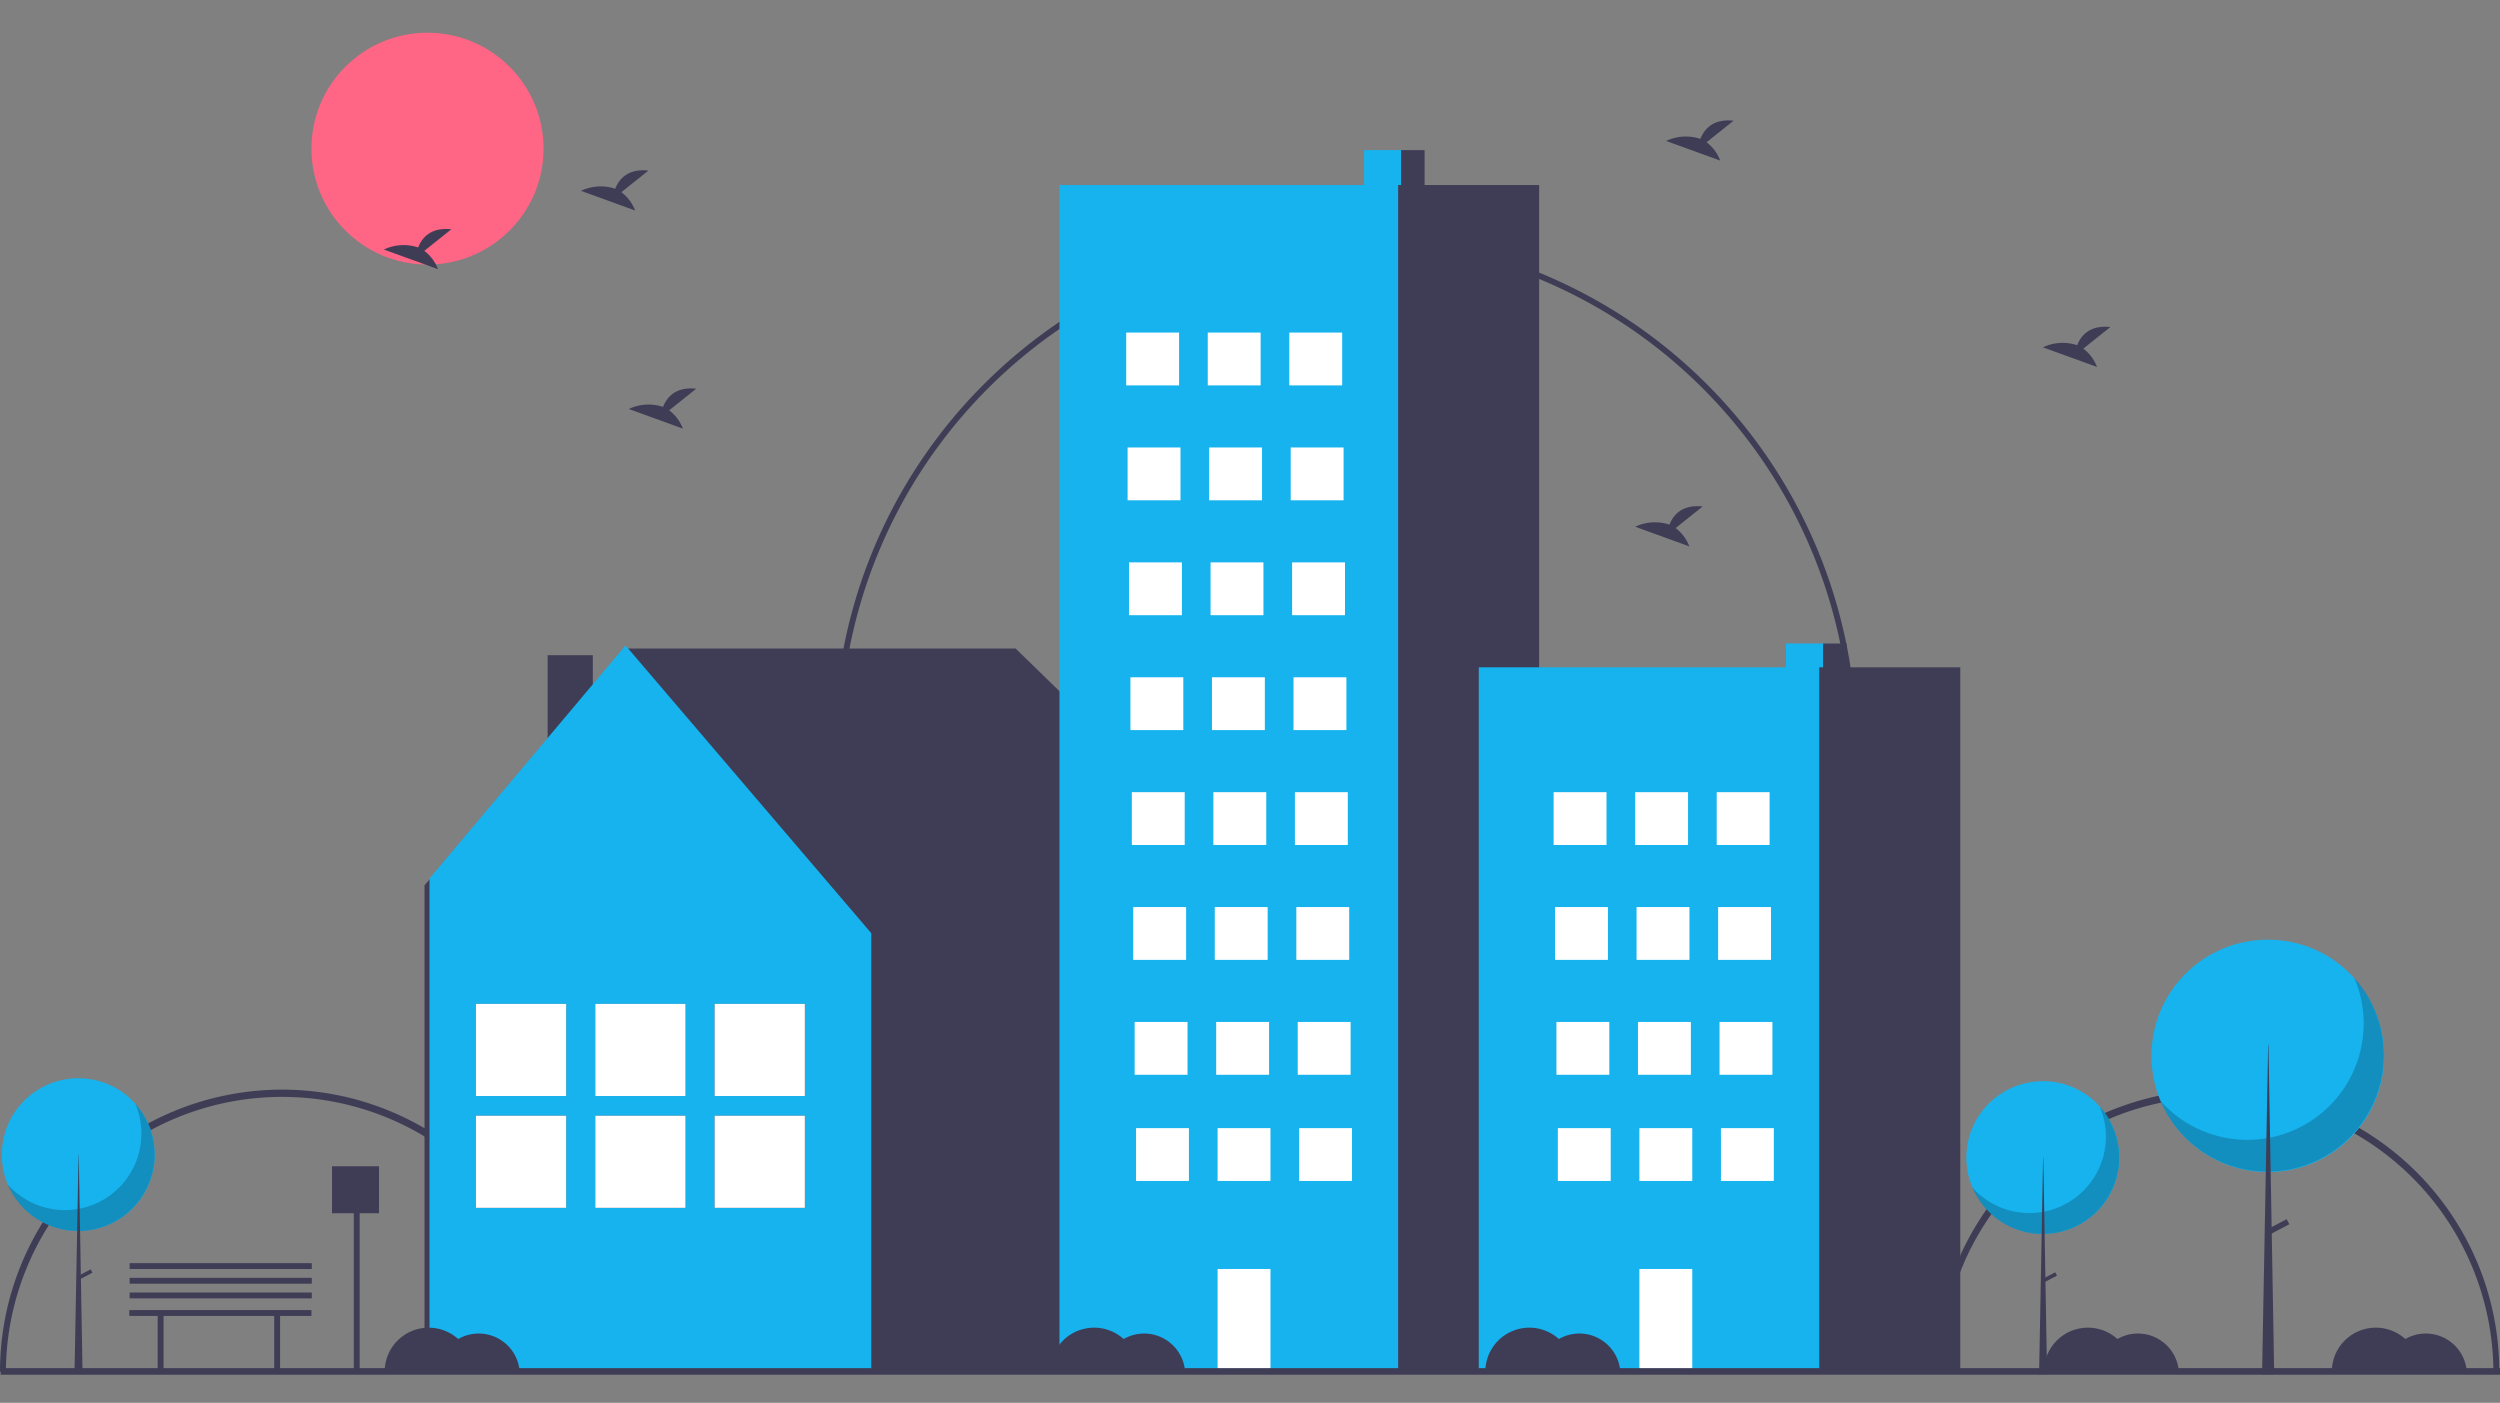 <svg xmlns="http://www.w3.org/2000/svg" xmlns:xlink="http://www.w3.org/1999/xlink" width="360" height="202" viewBox="0 0 360 202">
  <rect x="0" y="0" width="360" height="202" fill="#808080" stroke="none"/>
  <defs>
    <clipPath id="clip-path">
      <rect id="長方形_1080" data-name="長方形 1080" width="360" height="202" transform="translate(706 11384)" fill="#fff"/>
    </clipPath>
  </defs>
  <g id="マスクグループ_13" data-name="マスクグループ 13" transform="translate(-706 -11384)" clip-path="url(#clip-path)">
    <g id="undraw_quite_town_mg2q" transform="translate(706 11388.713)">
      <path id="パス_731" data-name="パス 731" d="M237.11,632.55h-.846a39.77,39.77,0,0,0-79.539,0h-.846a40.616,40.616,0,0,1,81.232,0Z" transform="translate(-155.878 -439.74)" fill="#3f3d56"/>
      <path id="パス_732" data-name="パス 732" d="M933.112,632.55h-.846a39.77,39.77,0,0,0-79.539,0h-.846a40.616,40.616,0,0,1,81.232,0Z" transform="translate(-573.214 -439.74)" fill="#3f3d56"/>
      <path id="パス_733" data-name="パス 733" d="M608.11,358.51h-.846a72.77,72.77,0,0,0-145.54,0h-.846a73.616,73.616,0,0,1,147.232,0Z" transform="translate(-340.758 -255.844)" fill="#3f3d56"/>
      <ellipse id="楕円形_32" data-name="楕円形 32" cx="16.712" cy="16.691" rx="16.712" ry="16.691" transform="translate(44.847)" fill="#ff6584"/>
      <path id="パス_734" data-name="パス 734" d="M153.891,264.717l28.711-34.15h56.447l34.5,33.558-.7.447h.249v69.8H153.93v-69.8Z" transform="translate(-92.799 -141.891)" fill="#3f3d56"/>
      <rect id="長方形_1014" data-name="長方形 1014" width="6.508" height="22.501" transform="translate(85.366 112.138) rotate(180)" fill="#3f3d56"/>
      <path id="パス_735" data-name="パス 735" d="M182.208,229.508,217.6,270.95v62.813H153.984v-70.7Z" transform="translate(-92.133 -141.279)" fill="#16b3ee"/>
      <rect id="長方形_1015" data-name="長方形 1015" width="12.992" height="13.268" transform="translate(102.907 139.847)" fill="#3f3d56"/>
      <rect id="長方形_1016" data-name="長方形 1016" width="12.992" height="13.268" transform="translate(102.907 155.949)" fill="#3f3d56"/>
      <rect id="長方形_1017" data-name="長方形 1017" width="12.992" height="13.268" transform="translate(102.907 139.847)" fill="#fff"/>
      <rect id="長方形_1018" data-name="長方形 1018" width="12.992" height="13.268" transform="translate(102.907 155.949)" fill="#fff"/>
      <rect id="長方形_1019" data-name="長方形 1019" width="12.992" height="13.268" transform="translate(85.722 139.847)" fill="#3f3d56"/>
      <rect id="長方形_1020" data-name="長方形 1020" width="12.992" height="13.268" transform="translate(85.722 155.949)" fill="#3f3d56"/>
      <rect id="長方形_1021" data-name="長方形 1021" width="12.992" height="13.268" transform="translate(85.722 139.847)" fill="#fff"/>
      <rect id="長方形_1022" data-name="長方形 1022" width="12.992" height="13.268" transform="translate(85.722 155.949)" fill="#fff"/>
      <rect id="長方形_1023" data-name="長方形 1023" width="12.992" height="13.268" transform="translate(68.536 139.847)" fill="#3f3d56"/>
      <rect id="長方形_1024" data-name="長方形 1024" width="12.992" height="13.268" transform="translate(68.536 155.949)" fill="#3f3d56"/>
      <rect id="長方形_1025" data-name="長方形 1025" width="12.992" height="13.268" transform="translate(68.536 139.847)" fill="#fff"/>
      <rect id="長方形_1026" data-name="長方形 1026" width="12.992" height="13.268" transform="translate(68.536 155.949)" fill="#fff"/>
      <rect id="長方形_1027" data-name="長方形 1027" width="5.923" height="14.79" transform="translate(196.429 16.903)" fill="#16b3ee"/>
      <rect id="長方形_1028" data-name="長方形 1028" width="50.347" height="170.878" transform="translate(152.564 21.932)" fill="#16b3ee"/>
      <rect id="長方形_1029" data-name="長方形 1029" width="20.308" height="170.878" transform="translate(201.33 21.932)" fill="#3f3d56"/>
      <rect id="長方形_1030" data-name="長方形 1030" width="7.615" height="7.606" transform="translate(162.173 43.179)" fill="#fff"/>
      <rect id="長方形_1031" data-name="長方形 1031" width="7.615" height="7.606" transform="translate(173.916 43.179)" fill="#fff"/>
      <rect id="長方形_1032" data-name="長方形 1032" width="7.615" height="7.606" transform="translate(185.659 43.179)" fill="#fff"/>
      <rect id="長方形_1033" data-name="長方形 1033" width="7.615" height="7.606" transform="translate(162.375 59.724)" fill="#fff"/>
      <rect id="長方形_1034" data-name="長方形 1034" width="7.615" height="7.606" transform="translate(174.118 59.724)" fill="#fff"/>
      <rect id="長方形_1035" data-name="長方形 1035" width="7.615" height="7.606" transform="translate(185.861 59.724)" fill="#fff"/>
      <rect id="長方形_1036" data-name="長方形 1036" width="7.615" height="7.606" transform="translate(162.578 76.269)" fill="#fff"/>
      <rect id="長方形_1037" data-name="長方形 1037" width="7.615" height="7.606" transform="translate(174.321 76.269)" fill="#fff"/>
      <rect id="長方形_1038" data-name="長方形 1038" width="7.615" height="7.606" transform="translate(186.064 76.269)" fill="#fff"/>
      <rect id="長方形_1039" data-name="長方形 1039" width="7.615" height="7.606" transform="translate(162.78 92.814)" fill="#fff"/>
      <rect id="長方形_1040" data-name="長方形 1040" width="7.615" height="7.606" transform="translate(174.523 92.814)" fill="#fff"/>
      <rect id="長方形_1041" data-name="長方形 1041" width="7.615" height="7.606" transform="translate(186.266 92.814)" fill="#fff"/>
      <rect id="長方形_1042" data-name="長方形 1042" width="7.615" height="7.606" transform="translate(162.983 109.359)" fill="#fff"/>
      <rect id="長方形_1043" data-name="長方形 1043" width="7.615" height="7.606" transform="translate(174.726 109.359)" fill="#fff"/>
      <rect id="長方形_1044" data-name="長方形 1044" width="7.615" height="7.606" transform="translate(186.468 109.359)" fill="#fff"/>
      <rect id="長方形_1045" data-name="長方形 1045" width="7.615" height="7.606" transform="translate(163.185 125.904)" fill="#fff"/>
      <rect id="長方形_1046" data-name="長方形 1046" width="7.615" height="7.606" transform="translate(174.928 125.904)" fill="#fff"/>
      <rect id="長方形_1047" data-name="長方形 1047" width="7.615" height="7.606" transform="translate(186.671 125.904)" fill="#fff"/>
      <rect id="長方形_1048" data-name="長方形 1048" width="7.615" height="7.606" transform="translate(163.388 142.449)" fill="#fff"/>
      <rect id="長方形_1049" data-name="長方形 1049" width="7.615" height="7.606" transform="translate(175.131 142.449)" fill="#fff"/>
      <rect id="長方形_1050" data-name="長方形 1050" width="7.615" height="7.606" transform="translate(186.873 142.449)" fill="#fff"/>
      <rect id="長方形_1051" data-name="長方形 1051" width="7.615" height="7.606" transform="translate(163.59 157.738)" fill="#fff"/>
      <rect id="長方形_1052" data-name="長方形 1052" width="7.615" height="7.606" transform="translate(175.333 157.738)" fill="#fff"/>
      <rect id="長方形_1053" data-name="長方形 1053" width="7.615" height="14.367" transform="translate(175.333 178.021)" fill="#fff"/>
      <rect id="長方形_1054" data-name="長方形 1054" width="7.615" height="7.606" transform="translate(187.076 157.738)" fill="#fff"/>
      <rect id="長方形_1055" data-name="長方形 1055" width="3.385" height="14.367" transform="translate(201.756 16.903)" fill="#3f3d56"/>
      <rect id="長方形_1056" data-name="長方形 1056" width="5.923" height="8.766" transform="translate(257.181 87.946)" fill="#16b3ee"/>
      <rect id="長方形_1057" data-name="長方形 1057" width="50.347" height="101.43" transform="translate(212.945 91.38)" fill="#16b3ee"/>
      <rect id="長方形_1058" data-name="長方形 1058" width="20.308" height="101.43" transform="translate(261.972 91.38)" fill="#3f3d56"/>
      <rect id="長方形_1059" data-name="長方形 1059" width="7.615" height="7.606" transform="translate(223.722 109.359)" fill="#fff"/>
      <rect id="長方形_1060" data-name="長方形 1060" width="7.615" height="7.606" transform="translate(235.465 109.359)" fill="#fff"/>
      <rect id="長方形_1061" data-name="長方形 1061" width="7.615" height="7.606" transform="translate(247.207 109.359)" fill="#fff"/>
      <rect id="長方形_1062" data-name="長方形 1062" width="7.615" height="7.606" transform="translate(223.924 125.904)" fill="#fff"/>
      <rect id="長方形_1063" data-name="長方形 1063" width="7.615" height="7.606" transform="translate(235.667 125.904)" fill="#fff"/>
      <rect id="長方形_1064" data-name="長方形 1064" width="7.615" height="7.606" transform="translate(247.41 125.904)" fill="#fff"/>
      <rect id="長方形_1065" data-name="長方形 1065" width="7.615" height="7.606" transform="translate(224.127 142.449)" fill="#fff"/>
      <rect id="長方形_1066" data-name="長方形 1066" width="7.615" height="7.606" transform="translate(235.869 142.449)" fill="#fff"/>
      <rect id="長方形_1067" data-name="長方形 1067" width="7.615" height="7.606" transform="translate(247.612 142.449)" fill="#fff"/>
      <rect id="長方形_1068" data-name="長方形 1068" width="7.615" height="7.606" transform="translate(224.329 157.738)" fill="#fff"/>
      <rect id="長方形_1069" data-name="長方形 1069" width="7.615" height="7.606" transform="translate(236.072 157.738)" fill="#fff"/>
      <rect id="長方形_1070" data-name="長方形 1070" width="7.615" height="14.367" transform="translate(236.072 178.021)" fill="#fff"/>
      <rect id="長方形_1071" data-name="長方形 1071" width="7.615" height="7.606" transform="translate(247.815 157.738)" fill="#fff"/>
      <rect id="長方形_1072" data-name="長方形 1072" width="3.385" height="8.515" transform="translate(262.526 87.952)" fill="#3f3d56"/>
      <rect id="長方形_1073" data-name="長方形 1073" width="359.897" height="0.947" transform="translate(0.103 192.3)" fill="#3f3d56"/>
      <ellipse id="楕円形_33" data-name="楕円形 33" cx="11.017" cy="11.004" rx="11.017" ry="11.004" transform="translate(283.158 150.977)" fill="#16b3ee"/>
      <path id="パス_736" data-name="パス 736" d="M882.875,597.631a11.015,11.015,0,0,1-18.358,11.646,11.015,11.015,0,1,0,18.358-11.646Z" transform="translate(-580.505 -443)" opacity="0.2"/>
      <path id="パス_737" data-name="パス 737" d="M731.947,404.041h.03l.544,31.2h-1.15Z" transform="translate(-437.742 -242.061)" fill="#3f3d56"/>
      <path id="パス_840" data-name="パス 840" d="M0,0H.544V2.057H0Z" transform="translate(295.957 178.493) rotate(62.234)" fill="#3f3d56"/>
      <ellipse id="楕円形_34" data-name="楕円形 34" cx="16.754" cy="16.733" rx="16.754" ry="16.733" transform="translate(309.812 130.601)" fill="#16b3ee"/>
      <path id="パス_738" data-name="パス 738" d="M956.485,550.134a16.751,16.751,0,0,1-27.917,17.71,16.75,16.75,0,1,0,27.917-17.71Z" transform="translate(-617.457 -414.025)" opacity="0.2"/>
      <path id="パス_739" data-name="パス 739" d="M808.135,365.6h.046l.828,47.442H807.26Z" transform="translate(-481.523 -219.863)" fill="#3f3d56"/>
      <path id="パス_841" data-name="パス 841" d="M0,0H.828l0,3.129H0Z" transform="translate(329.276 170.846) rotate(62.234)" fill="#3f3d56"/>
      <ellipse id="楕円形_35" data-name="楕円形 35" cx="11.017" cy="11.004" rx="11.017" ry="11.004" transform="translate(0.262 150.554)" fill="#16b3ee"/>
      <path id="パス_740" data-name="パス 740" d="M176.875,596.631a11.015,11.015,0,0,1-18.358,11.646,11.015,11.015,0,1,0,18.358-11.646Z" transform="translate(-157.4 -442.423)" opacity="0.2"/>
      <path id="パス_741" data-name="パス 741" d="M25.947,403.041h.03l.545,31.2h-1.15Z" transform="translate(-14.638 -241.483)" fill="#3f3d56"/>
      <path id="パス_842" data-name="パス 842" d="M0,0H.544V2.057H0Z" transform="translate(13.061 178.07) rotate(62.234)" fill="#3f3d56"/>
      <path id="パス_742" data-name="パス 742" d="M754.355,244.008l3.895-3.111c-3.026-.333-4.269,1.315-4.778,2.619a6.641,6.641,0,0,0-4.937.3l7.793,2.826a5.89,5.89,0,0,0-1.973-2.638Z" transform="translate(-508.614 -228.231)" fill="#3f3d56"/>
      <path id="パス_743" data-name="パス 743" d="M292.355,281.008l3.895-3.111c-3.026-.333-4.269,1.315-4.778,2.619a6.641,6.641,0,0,0-4.937.3l7.793,2.826A5.891,5.891,0,0,0,292.355,281.008Z" transform="translate(-231.256 -249.596)" fill="#3f3d56"/>
      <path id="パス_744" data-name="パス 744" d="M894.355,319.008l3.895-3.111c-3.026-.333-4.269,1.315-4.778,2.619a6.641,6.641,0,0,0-4.937.3l7.793,2.826a5.89,5.89,0,0,0-1.973-2.638Z" transform="translate(-594.361 -273.516)" fill="#3f3d56"/>
      <path id="パス_745" data-name="パス 745" d="M368.355,261.008l3.895-3.111c-3.026-.333-4.269,1.315-4.778,2.619a6.641,6.641,0,0,0-4.937.3l7.793,2.826A5.89,5.89,0,0,0,368.355,261.008Z" transform="translate(-278.876 -238.048)" fill="#3f3d56"/>
      <path id="パス_746" data-name="パス 746" d="M385.355,341.008l3.895-3.111c-3.026-.333-4.269,1.315-4.778,2.619a6.641,6.641,0,0,0-4.937.3l7.793,2.826A5.89,5.89,0,0,0,385.355,341.008Z" transform="translate(-288.994 -286.634)" fill="#3f3d56"/>
      <path id="パス_747" data-name="パス 747" d="M743.355,383.008l3.895-3.111c-3.026-.333-4.269,1.315-4.778,2.619a6.641,6.641,0,0,0-4.937.3l7.793,2.826a5.891,5.891,0,0,0-1.973-2.638Z" transform="translate(-502.067 -311.678)" fill="#3f3d56"/>
      <path id="パス_748" data-name="パス 748" d="M70.231,456H44v.845h4.091v8.029h.846v-8.029H64.871v8.029h.846v-8.029h4.514Z" transform="translate(-25.384 -272.063)" fill="#3f3d56"/>
      <path id="パス_749" data-name="パス 749" d="M306.417,673.83a5.894,5.894,0,0,0-2.949.791,6.339,6.339,0,0,0-10.589,4.7h19.44A5.916,5.916,0,0,0,306.417,673.83Z" transform="translate(-237.486 -486.513)" fill="#3f3d56"/>
      <path id="パス_750" data-name="パス 750" d="M543.417,673.83a5.9,5.9,0,0,0-2.949.79,6.339,6.339,0,0,0-10.589,4.7h19.44A5.916,5.916,0,0,0,543.417,673.83Z" transform="translate(-378.661 -486.513)" fill="#3f3d56"/>
      <path id="パス_751" data-name="パス 751" d="M698.417,673.83a5.894,5.894,0,0,0-2.949.79,6.339,6.339,0,0,0-10.589,4.7h19.44a5.916,5.916,0,0,0-5.9-5.493Z" transform="translate(-470.991 -486.513)" fill="#3f3d56"/>
      <path id="パス_752" data-name="パス 752" d="M902.417,673.83a5.894,5.894,0,0,0-2.949.79,6.339,6.339,0,0,0-10.589,4.7h19.44A5.916,5.916,0,0,0,902.417,673.83Z" transform="translate(-594.559 -486.513)" fill="#3f3d56"/>
      <path id="パス_753" data-name="パス 753" d="M1000.417,673.829a5.9,5.9,0,0,0-2.949.79,6.339,6.339,0,0,0-10.59,4.7h19.44A5.916,5.916,0,0,0,1000.417,673.829Z" transform="translate(-651.097 -486.512)" fill="#3f3d56"/>
      <path id="パス_754" data-name="パス 754" d="M119.769,407H113v6.761h3.138v22.781h.846V413.761h2.785Z" transform="translate(-65.192 -243.769)" fill="#3f3d56"/>
      <rect id="長方形_1077" data-name="長方形 1077" width="26.231" height="0.845" transform="translate(18.667 181.408)" fill="#3f3d56"/>
      <rect id="長方形_1078" data-name="長方形 1078" width="26.231" height="0.845" transform="translate(18.667 179.295)" fill="#3f3d56"/>
      <rect id="長方形_1079" data-name="長方形 1079" width="26.231" height="0.845" transform="translate(18.667 177.182)" fill="#3f3d56"/>
    </g>
  </g>
</svg>
